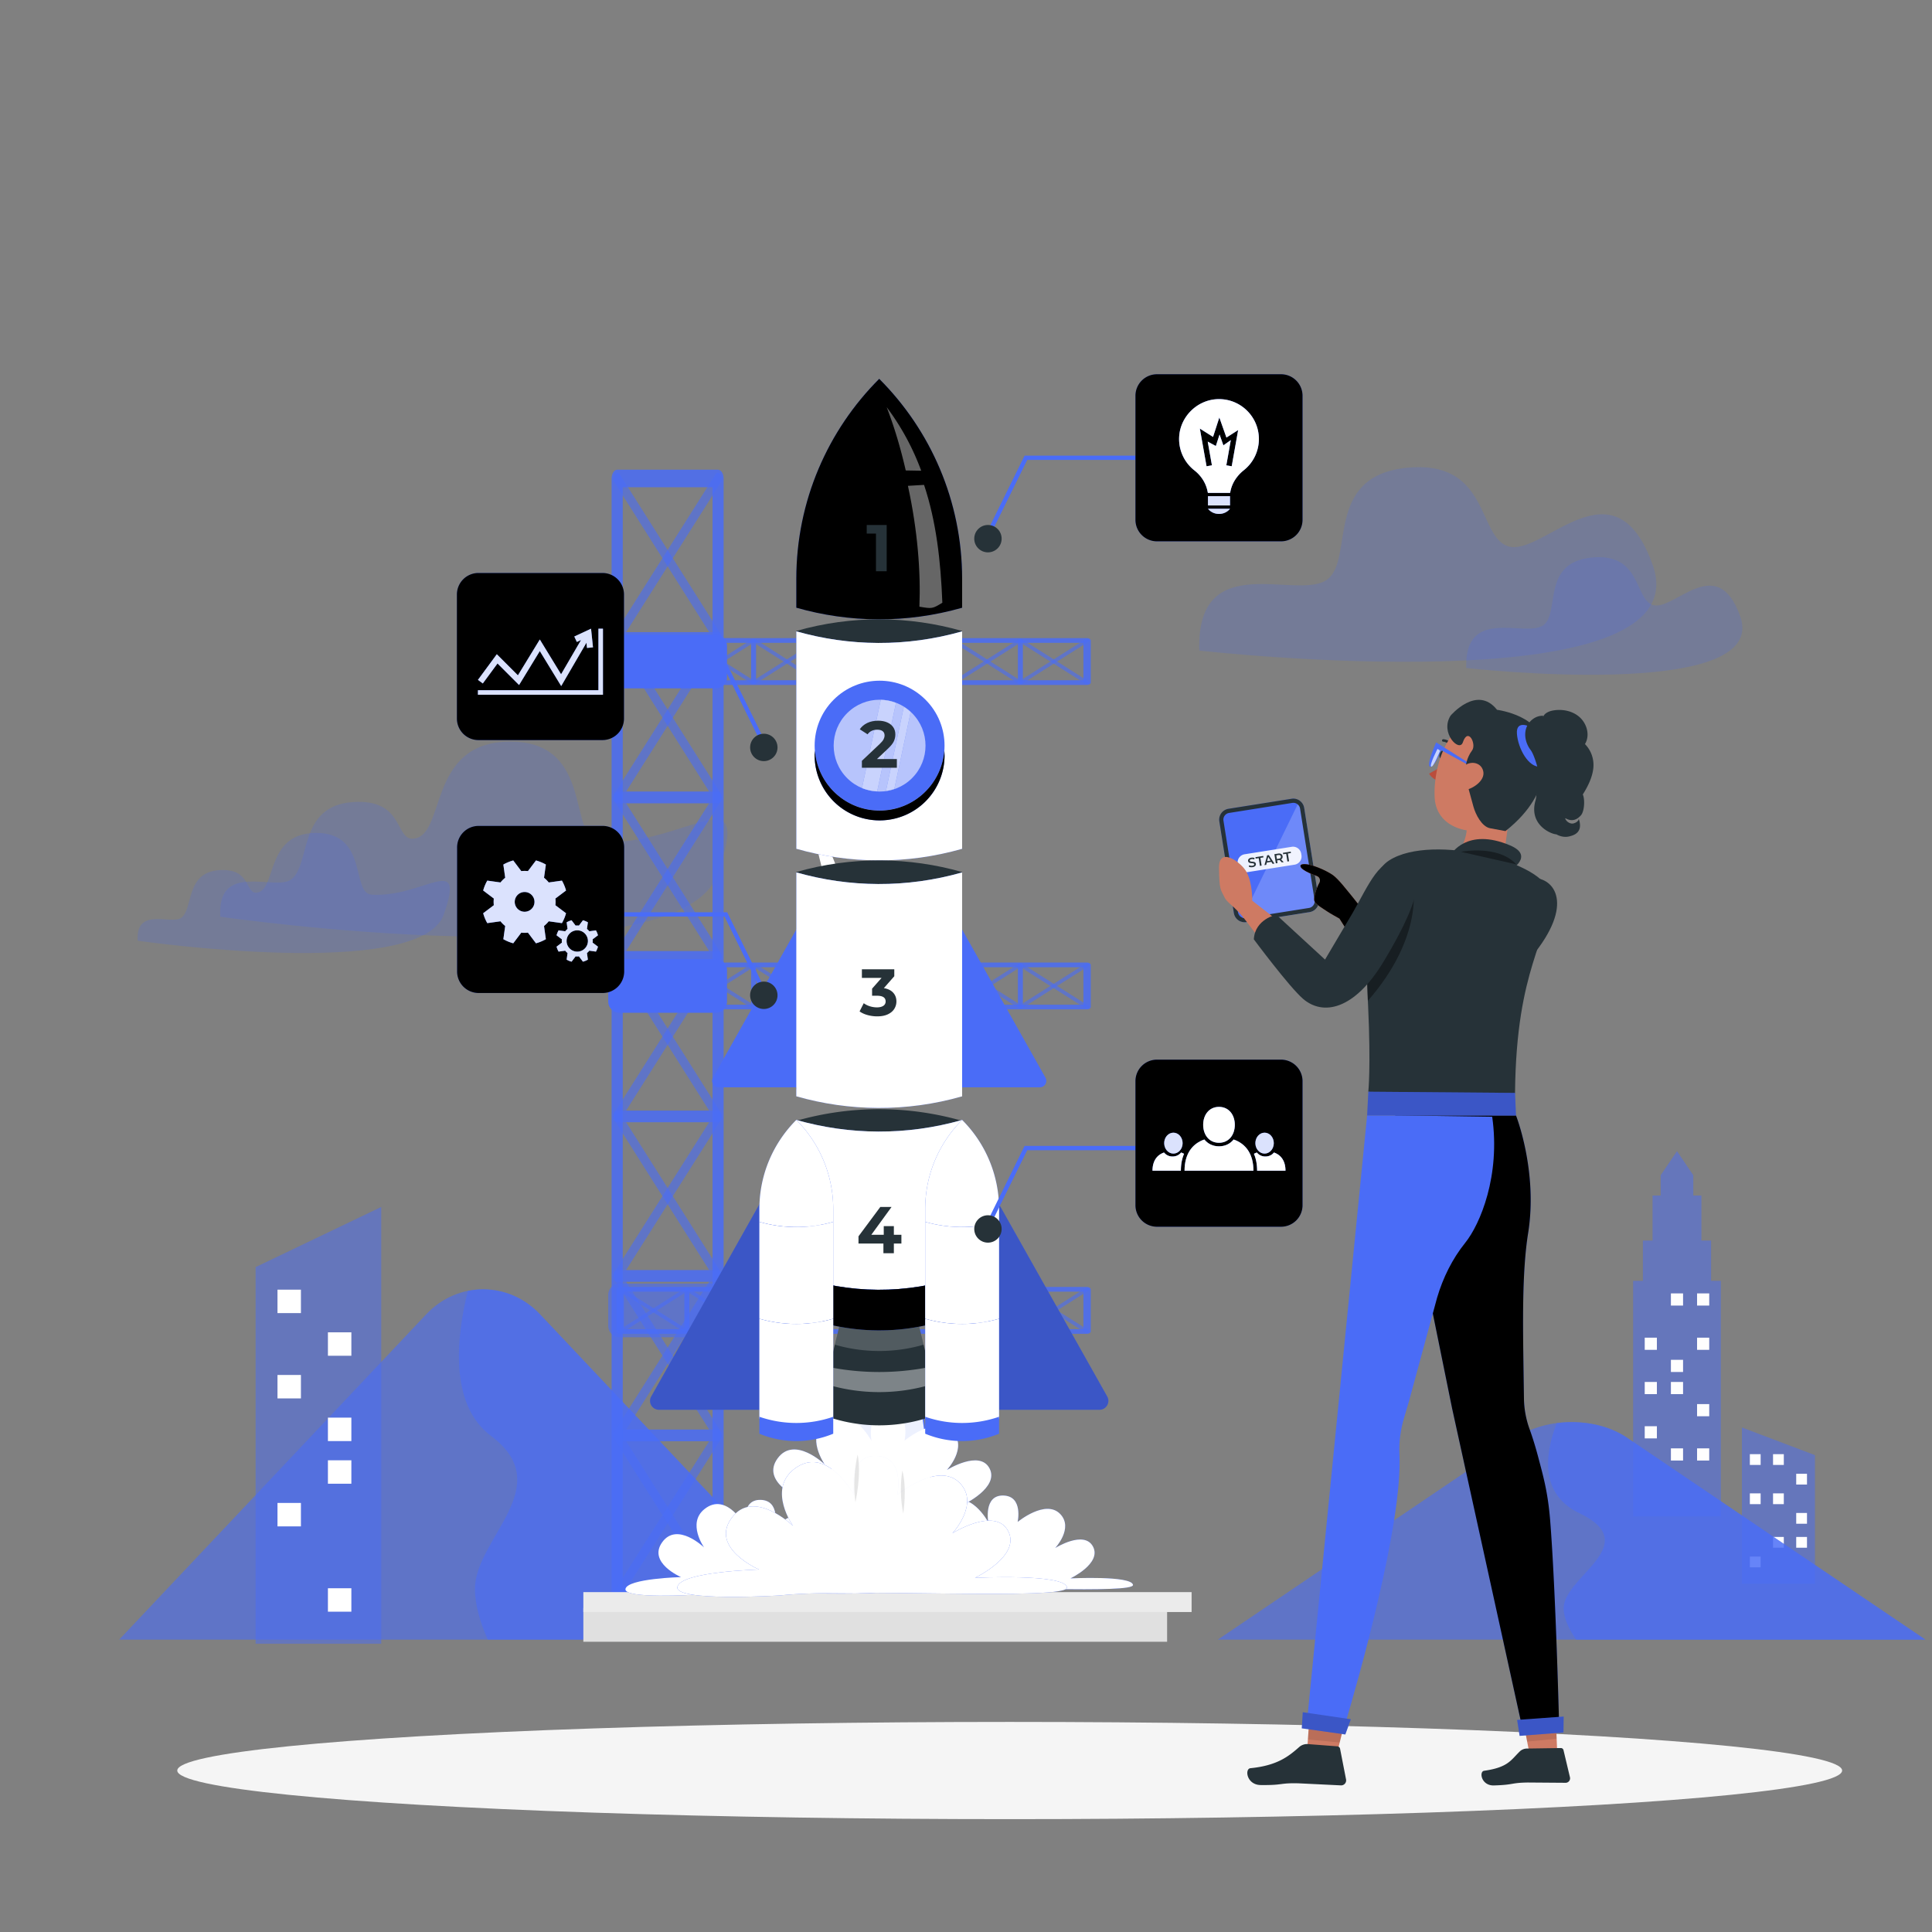 <svg xmlns="http://www.w3.org/2000/svg" xmlns:xlink="http://www.w3.org/1999/xlink" viewBox="10 0 450 450"><rect x="10" y="0" width="450" height="450" fill="#808080" stroke="none"/><style>.B{fill:#4A6CF7}.C{fill:#fff}.D{opacity:.6}.E{fill:#263238}.F{opacity:.4}.G{opacity:.2}.H{opacity:.8}.I{fill:#ce7a63}.J{opacity:.1}.K{fill:#4a6cf7}.L{opacity:.7}.M{stroke:#4A6CF7}.N{stroke-miterlimit:10}</style><g class="K"><path d="m37.756 381.906 71.521-75.785c7.317-7.753 19.18-7.753 26.496 0l71.521 75.785H37.756z" class="D"/><path d="M135.773 306.121c-4.568-4.84-10.907-6.656-16.806-5.453-2.67 10.759-4.386 26.455 5.396 33.786 15.668 11.743-3.737 23.814-3.737 35.633 0 3.822 1.276 7.961 2.994 11.819h83.674l-71.521-75.785z" class="D"/><path d="M98.801 382.85H69.535v-87.717l29.266-14.009z" opacity=".5"/></g><path d="M74.632 300.388h5.46v5.459h-5.46zm11.748 9.935h5.46v5.459h-5.46zm-11.748 9.935h5.46v5.459h-5.46zm11.748 9.936h5.46v5.46h-5.46zm0 9.935h5.46v5.459h-5.46zm-11.748 9.935h5.46v5.46h-5.46zm11.748 19.87h5.46v5.46h-5.46z" class="C"/><g class="K"><path d="M61.316 213.524s106.906 15.424 115.802-9.913c8.458-24.088-7.595-6.314-27.297-7.515-7.854-.479-1.081-23.453-21.096-23.358-19.574.093-14.633 22.306-22.624 22.61-4.082.155-2.001-9.359-13.938-8.528-12.948.901-9.697 14.699-14.393 18.056-3.779 2.704-17.258-4.319-16.454 8.648z" class="G"/><path d="M42.07 219.113s65.817 9.496 71.294-6.103c5.207-14.83-4.676-3.887-16.806-4.627-4.835-.295-.666-14.439-12.988-14.381-12.051.057-9.009 13.733-13.929 13.92-2.513.096-1.232-5.762-8.581-5.25-7.972.555-5.97 9.049-8.861 11.116-2.326 1.666-10.624-2.658-10.129 5.325z" class="G"/><path d="M415.723 368.887h17.012v-29.962l-17.012-6.437z" opacity=".5"/></g><path d="M425.484 341.212h-2.509v-2.509h2.509zm-5.399 0h-2.509v-2.509h2.509zm10.797 4.566h-2.509v-2.509h2.509zm-5.398 4.565h-2.509v-2.509h2.509zm-5.399 0h-2.509v-2.509h2.509zm10.797 4.565h-2.509v-2.509h2.509zm-7.908 3.078h2.509v2.509h-2.509zm5.399 0h2.509v2.509h-2.509zm-10.797 4.566h2.509v2.509h-2.509z" class="C"/><path d="M408.541 298.332v-9.386h-2.248v-10.48h-1.892v-4.733l-3.8-5.608-3.799 5.608v4.733h-1.892v10.48h-2.248v9.386h-2.276v54.874h20.431v-54.874z" opacity=".5" class="K"/><g fill="#fefefe"><use xlink:href="#B"/><use xlink:href="#B" x="6.096"/><use xlink:href="#B" x="-6.097" y="10.312"/><use xlink:href="#B" x="6.096" y="10.312"/><use xlink:href="#B" y="15.469"/><use xlink:href="#B" x="-6.097" y="20.625"/><use xlink:href="#B" y="20.625"/><use xlink:href="#B" x="6.096" y="25.781"/><use xlink:href="#B" x="-6.097" y="30.937"/><use xlink:href="#B" y="36.093"/><use xlink:href="#B" x="6.096" y="36.093"/></g><g class="K"><path d="m293.651 381.906 69.53-47.058c7.113-4.814 18.646-4.814 25.759 0l69.53 47.058H293.651z" class="D"/><path d="M388.939 334.849c-4.441-3.005-10.603-4.133-16.338-3.386-2.595 6.681-4.264 16.427 5.246 20.979 15.232 7.291-3.633 14.787-3.633 22.126 0 2.373 1.241 4.943 2.911 7.339h81.344l-69.53-47.058zm-234.576 37.59 23.489-37.149c.524-.828.137-2.309-.605-2.309h-21.424l22.029-34.84c.524-.828.137-2.309-.605-2.309h-21.424l22.029-34.84c.524-.828.137-2.309-.605-2.309h-21.424l22.029-34.84c.524-.828.137-2.309-.605-2.309h-21.424l22.029-34.84c.524-.828.137-2.309-.605-2.309h-21.424l22.029-34.84c.524-.828.137-2.309-.605-2.309h-21.424l22.029-34.84c.779-1.232-.43-3.145-1.209-1.913l-23.489 37.149-.011.021a1.81 1.81 0 0 0-.152 1.459c.103.446.346.798.727.822l.027.004 21.437.002-22.029 34.841-.011.021a1.81 1.81 0 0 0-.152 1.459c.103.446.346.798.727.822l.027.004 21.437.002-22.029 34.841-.011.021a1.81 1.81 0 0 0-.152 1.459c.103.446.346.798.727.822l.027.004 21.437.002-22.029 34.841-.011.021a1.81 1.81 0 0 0-.152 1.459c.103.446.346.798.727.823l.027.004 21.437.002-22.029 34.841-.011.021a1.81 1.81 0 0 0-.152 1.459c.103.446.346.799.728.823l.026.004 21.437.002-22.029 34.841-.011.02-.009.018c-.272.458-.281 1.001-.142 1.442.103.446.346.798.727.822l.027.004 21.437.002-22.029 34.84c-.775 1.232.434 3.145 1.214 1.912z" class="D"/><path d="M177.247 373.511c.693 0 1.283-.93 1.283-2.029V111.439c0-1.097-.588-2.029-1.283-2.029h-23.489c-.693 0-1.283.93-1.283 2.029v260.043c0 .595.137 1.048.343 1.372l.041.068.025.038c.205.33.493.55.873.55l23.49.001zm-22.206-89.946V113.469h20.923v255.986h-20.923v-85.89z" class="D"/><path d="m176.642 372.439-23.489-37.149c-.524-.828-.136-2.309.605-2.309h21.424l-22.029-34.84c-.524-.828-.136-2.309.605-2.309h21.424l-22.029-34.84c-.524-.828-.136-2.309.605-2.309h21.424l-22.029-34.84c-.524-.828-.136-2.309.605-2.309h21.424l-22.029-34.84c-.524-.828-.136-2.309.605-2.309h21.424l-22.029-34.84c-.524-.828-.136-2.309.605-2.309h21.424l-22.029-34.84c-.779-1.232.43-3.145 1.209-1.913l23.489 37.149.011.021a1.81 1.81 0 0 1 .152 1.459c-.103.446-.346.798-.727.822l-.027.004-21.436.002 22.029 34.841.011.021a1.81 1.81 0 0 1 .152 1.459c-.103.446-.346.798-.727.822l-.027.004-21.436.002 22.029 34.841.011.021a1.81 1.81 0 0 1 .152 1.459c-.103.446-.346.798-.727.822l-.027.004-21.436.002 22.029 34.841.011.021a1.81 1.81 0 0 1 .152 1.459c-.103.446-.346.798-.727.823l-.027.004-21.436.002 22.029 34.841.011.021a1.81 1.81 0 0 1 .152 1.459c-.103.446-.346.799-.728.823l-.026.004-21.437.002 22.029 34.841.011.02.009.018c.272.458.281 1.001.142 1.442-.103.446-.346.798-.727.822l-.027.004-21.436.002 22.029 34.84c.769 1.232-.44 3.145-1.219 1.912z" class="D"/><path d="M177.247 373.511c.38 0 .668-.22.873-.55l.025-.038.041-.068c.206-.324.343-.777.343-1.372V111.44c0-1.099-.589-2.029-1.283-2.029h-23.489c-.695 0-1.283.932-1.283 2.029v260.043c0 1.099.589 2.029 1.283 2.029l23.49-.001zm-1.283-4.057h-20.923V113.468h20.923v255.986z" class="D"/></g><path d="M281.842 382.399H145.873v-7.849h135.969z" fill="#e0e0e0"/><path d="M287.547 375.47H145.873v-4.634h141.674z" fill="#ebebeb"/><g class="K"><path d="m154.053 149.426 15.535 9.823c.346.219.965.057.965-.253v-8.959l14.57 9.212c.346.219.965.057.965-.253v-8.959l14.57 9.212c.346.219.965.057.965-.253v-8.959l14.57 9.212c.346.219.965.057.965-.253v-8.959l14.57 9.212c.346.219.965.057.965-.253v-8.959l14.57 9.212c.346.219.965.057.965-.253v-8.959l14.57 9.212c.515.326 1.315-.18.8-.506l-15.535-9.822a.76.76 0 0 0-.619-.069c-.187.043-.334.145-.344.304l-.003 8.975-14.57-9.212a.76.76 0 0 0-.619-.069c-.187.043-.334.145-.344.304l-.003 8.975-14.57-9.212a.76.76 0 0 0-.619-.069c-.187.043-.334.145-.344.304l-.003 8.975-14.57-9.212a.76.76 0 0 0-.619-.069c-.187.043-.334.145-.344.304l-.003 8.975-14.57-9.212a.76.76 0 0 0-.619-.069c-.187.043-.334.145-.344.304l-.003 8.975-14.57-9.212a.76.76 0 0 0-.618-.068c-.187.043-.334.145-.344.304l-.003 8.975-14.57-9.212c-.511-.316-1.311.19-.795.516z" class="D"/><path d="M153.604 158.996c0 .29.389.536.848.536h108.746c.459 0 .848-.246.848-.536v-9.822c0-.29-.389-.536-.848-.536H154.452c-.249 0-.438.057-.574.144l-.029.017c-.154.097-.246.217-.246.376l.001 9.821zm37.615-9.286h71.132v8.75h-107.05v-8.75h35.918z" class="D"/><path d="m154.053 158.743 15.535-9.822c.346-.219.965-.057.965.253v8.959l14.57-9.212c.346-.219.965-.057.965.253v8.959l14.57-9.212c.346-.219.965-.057.965.253v8.959l14.57-9.212c.346-.219.965-.057.965.253v8.959l14.57-9.212c.346-.219.965-.057.965.253v8.959l14.57-9.212c.346-.219.965-.057.965.253v8.959l14.57-9.212c.515-.326 1.315.18.8.506l-15.535 9.823a.76.76 0 0 1-.619.069c-.187-.043-.334-.145-.344-.304l-.003-8.975-14.57 9.212a.76.76 0 0 1-.619.069c-.187-.043-.334-.145-.344-.304l-.003-8.975-14.57 9.212a.76.76 0 0 1-.619.069c-.187-.043-.334-.145-.344-.304l-.003-8.975-14.57 9.212a.76.76 0 0 1-.619.069c-.187-.043-.334-.145-.344-.304l-.003-8.975-14.57 9.212a.76.76 0 0 1-.619.069c-.187-.043-.334-.145-.344-.304l-.003-8.975-14.57 9.212a.76.76 0 0 1-.618.067c-.187-.043-.334-.145-.344-.304l-.003-8.975-14.57 9.212c-.511.314-1.311-.191-.795-.517z" class="D"/><path d="M153.604 158.996c0 .159.092.279.23.365l.045.028c.135.086.325.143.574.143H263.199c.46 0 .848-.246.848-.536v-9.822c0-.291-.39-.536-.848-.536H154.453c-.46 0-.848.246-.848.536l-.001 9.822zm1.697-.537v-8.75H262.351v8.75H155.301z" class="D"/><use xlink:href="#C" class="D"/><path d="m154.053 224.993 15.535 9.823c.346.219.965.057.965-.253v-8.959l14.57 9.212c.346.219.965.057.965-.253v-8.959l14.57 9.212c.346.219.965.057.965-.253v-8.959l14.57 9.212c.346.219.965.057.965-.253v-8.959l14.57 9.212c.346.219.965.057.965-.253v-8.959l14.57 9.212c.346.219.965.057.965-.253v-8.959l14.57 9.212c.515.326 1.315-.18.8-.506l-15.535-9.822a.76.76 0 0 0-.619-.069c-.187.043-.334.145-.344.304l-.003 8.975-14.57-9.212a.76.76 0 0 0-.619-.069c-.187.043-.334.145-.344.304l-.003 8.975-14.57-9.212a.76.76 0 0 0-.619-.069c-.187.043-.334.145-.344.304l-.003 8.975-14.57-9.212a.76.76 0 0 0-.619-.069c-.187.043-.334.145-.344.304l-.003 8.975-14.57-9.212a.76.76 0 0 0-.619-.069c-.187.043-.334.145-.344.304l-.003 8.975-14.57-9.212a.76.76 0 0 0-.618-.069c-.187.043-.334.145-.344.304l-.003 8.975-14.57-9.212c-.511-.315-1.311.191-.795.517z" class="D"/><path d="M153.604 234.562c0 .29.389.536.848.536h108.746c.459 0 .848-.246.848-.536v-9.822c0-.29-.389-.536-.848-.536H154.452c-.249 0-.438.057-.574.143l-.029.017c-.154.097-.246.217-.246.376l.001 9.822zm37.615-9.286h71.132v8.75h-107.05v-8.75h35.918z" class="D"/><path d="m154.053 234.309 15.535-9.822c.346-.219.965-.057.965.253v8.959l14.57-9.212c.346-.219.965-.057.965.253v8.959l14.57-9.212c.346-.219.965-.057.965.253v8.959l14.57-9.212c.346-.219.965-.057.965.253v8.959l14.57-9.212c.346-.219.965-.057.965.253v8.959l14.57-9.212c.346-.219.965-.057.965.253v8.959l14.57-9.212c.515-.326 1.315.18.8.506l-15.535 9.823a.76.76 0 0 1-.619.069c-.187-.043-.334-.145-.344-.304l-.003-8.975-14.57 9.212a.76.76 0 0 1-.619.069c-.187-.043-.334-.145-.344-.304l-.003-8.975-14.57 9.212a.76.76 0 0 1-.619.069c-.187-.043-.334-.145-.344-.304l-.003-8.975-14.57 9.212a.76.76 0 0 1-.619.069c-.187-.043-.334-.145-.344-.304l-.003-8.975-14.57 9.212a.76.76 0 0 1-.619.069c-.187-.043-.334-.145-.344-.304l-.003-8.975-14.57 9.212a.76.76 0 0 1-.618.068c-.187-.043-.334-.145-.344-.304l-.003-8.975-14.57 9.212c-.511.314-1.311-.192-.795-.518z" class="D"/><path d="M153.604 234.562c0 .159.092.279.23.365l.045.028c.135.086.325.143.574.143H263.199c.46 0 .848-.246.848-.536v-9.822c0-.291-.39-.536-.848-.536H154.453c-.46 0-.848.247-.848.536l-.001 9.822zm1.697-.536v-8.75H262.351v8.75H155.301z" class="D"/><use xlink:href="#C" y="75.567" class="D"/><path d="m154.053 300.559 15.535 9.823c.346.219.965.057.965-.253v-8.959l14.57 9.212c.346.219.965.057.965-.253v-8.959l14.57 9.212c.346.219.965.057.965-.253v-8.959l14.57 9.212c.346.219.965.057.965-.253v-8.959l14.57 9.212c.346.219.965.057.965-.253v-8.959l14.57 9.212c.346.219.965.057.965-.253v-8.959l14.57 9.212c.515.326 1.315-.18.8-.506l-15.535-9.823a.764.764 0 0 0-.619-.068c-.187.043-.334.145-.344.304l-.003 8.975-14.57-9.212a.764.764 0 0 0-.619-.068c-.187.043-.334.145-.344.304l-.003 8.975-14.57-9.212a.764.764 0 0 0-.619-.068c-.187.043-.334.145-.344.304l-.003 8.975-14.57-9.212a.764.764 0 0 0-.619-.068c-.187.043-.334.145-.344.304l-.003 8.975-14.57-9.212a.764.764 0 0 0-.619-.068c-.187.043-.334.145-.344.304l-.003 8.975-14.57-9.212a.76.76 0 0 0-.618-.067c-.187.043-.334.145-.344.304l-.003 8.975-14.57-9.212c-.511-.32-1.311.185-.795.511z" class="D"/><path d="M153.604 310.129c0 .29.389.536.848.536h108.746c.459 0 .848-.246.848-.536v-9.823c0-.29-.389-.536-.848-.536H154.452c-.249 0-.438.057-.574.143l-.029.017c-.154.097-.246.217-.246.376l.001 9.823zm37.615-9.286h71.132v8.75h-107.05v-8.75h35.918z" class="D"/><path d="m154.053 309.876 15.535-9.823c.346-.219.965-.057.965.253v8.959l14.57-9.212c.346-.219.965-.057.965.253v8.959l14.57-9.212c.346-.219.965-.057.965.253v8.959l14.57-9.212c.346-.219.965-.057.965.253v8.959l14.57-9.212c.346-.219.965-.057.965.253v8.959l14.57-9.212c.346-.219.965-.057.965.253v8.959l14.57-9.212c.515-.326 1.315.18.8.506l-15.535 9.823a.764.764 0 0 1-.619.068c-.187-.043-.334-.145-.344-.304l-.003-8.975-14.57 9.212a.764.764 0 0 1-.619.068c-.187-.043-.334-.145-.344-.304l-.003-8.975-14.57 9.212a.764.764 0 0 1-.619.068c-.187-.043-.334-.145-.344-.304l-.003-8.975-14.57 9.212a.764.764 0 0 1-.619.068c-.187-.043-.334-.145-.344-.304l-.003-8.975-14.57 9.212a.764.764 0 0 1-.619.068c-.187-.043-.334-.145-.344-.304l-.003-8.975-14.57 9.212a.76.76 0 0 1-.618.067c-.187-.043-.334-.145-.344-.304l-.003-8.975-14.57 9.212c-.511.321-1.311-.185-.795-.511z" class="D"/><path d="M153.604 310.129c0 .159.092.279.23.365l.045.028c.135.086.325.143.574.143H263.199c.46 0 .848-.246.848-.536v-9.823c0-.291-.39-.536-.848-.536H154.453c-.46 0-.848.246-.848.536l-.001 9.823zm1.697-.536v-8.75H262.351v8.75H155.301z" class="D"/><path d="M154.301 311.468h22.402a2.63 2.63 0 0 0 2.632-2.632V301.6a2.63 2.63 0 0 0-2.632-2.632h-22.402a2.63 2.63 0 0 0-2.632 2.632v7.236a2.632 2.632 0 0 0 2.632 2.632z" class="D"/><path d="M289.335 151.531s117.334 13.243 105.639-19.857c-8.988-25.439-25.735-1.704-33.8-4.463-7.053-2.412-4.314-20.257-23.576-18.251s-12.162 20.904-18.316 25.909c-6.647 5.406-30.664-7.657-29.947 16.662z" class="G"/><path d="M351.513 155.59s70.899 8.002 63.832-11.998c-5.431-15.371-15.551-1.03-20.424-2.696-4.262-1.458-2.607-12.241-14.246-11.029s-7.349 12.631-11.068 15.655c-4.015 3.267-18.527-4.626-18.094 10.068z" class="G"/></g><ellipse cx="245.178" cy="412.391" rx="193.889" ry="11.323" fill="#f5f5f5"/><path d="m314.975 212.454-14.592 2.317a2.62 2.62 0 0 1-2.998-2.177l-3.369-21.221a2.62 2.62 0 0 1 2.177-2.998l14.592-2.317a2.62 2.62 0 0 1 2.998 2.177l3.369 21.221a2.62 2.62 0 0 1-2.177 2.998z" class="B"/><path d="M313.773 188.174a2.543 2.543 0 0 0-1.087-1.706l-13.716 28.151c.415.168.877.237 1.352.162l14.715-2.336a2.56 2.56 0 0 0 2.125-2.927l-3.389-21.344z" class="C G"/><path d="M315.036 212.445a2.56 2.56 0 0 0 2.125-2.927l-3.388-21.343a2.56 2.56 0 0 0-2.927-2.125l-14.715 2.336a2.56 2.56 0 0 0-2.125 2.927l3.388 21.344a2.56 2.56 0 0 0 2.927 2.125l14.715-2.337zm-16.678.057-3.388-21.343a1.57 1.57 0 0 1 1.314-1.809L311 187.013a1.583 1.583 0 0 1 1.809 1.315l3.388 21.344c.066.417-.034.835-.282 1.177s-.615.566-1.032.633l-14.716 2.336a1.586 1.586 0 0 1-1.809-1.316z" class="E"/><path d="m311.529 201.4-10.978 1.739a1.93 1.93 0 0 1-2.209-1.605l-.055-.348a1.932 1.932 0 0 1 1.605-2.21l10.978-1.739a1.93 1.93 0 0 1 2.209 1.605l.055.348a1.93 1.93 0 0 1-1.605 2.21z" opacity=".9" class="C"/><g class="E"><path d="M301.26 201.984a1.004 1.004 0 0 1-.394-.128l.089-.33c.098.055.215.095.349.118a1.18 1.18 0 0 0 .393.005c.158-.025.273-.069.343-.133s.099-.136.086-.22c-.01-.061-.04-.108-.089-.14s-.11-.055-.181-.067-.166-.023-.287-.033c-.169-.013-.307-.031-.413-.054s-.203-.069-.288-.14-.139-.177-.161-.317a.58.58 0 0 1 .045-.337c.049-.107.133-.199.253-.276s.274-.131.461-.16a1.56 1.56 0 0 1 .392-.012c.131.012.247.042.349.088l-.076.328a1.284 1.284 0 0 0-.313-.079 1.09 1.09 0 0 0-.303.005c-.156.025-.269.069-.336.135s-.095.141-.081.228c.01.061.039.107.089.139s.11.053.181.066l.287.033a2.82 2.82 0 0 1 .409.053c.108.023.204.07.289.14s.139.174.161.312a.576.576 0 0 1-.045.336.67.67 0 0 1-.255.275 1.213 1.213 0 0 1-.462.161 1.765 1.765 0 0 1-.492.004zm1.919-2.108-.708.112-.053-.335 1.812-.287.053.335-.708.112.285 1.8-.397.063-.284-1.8zm2.949.871-1.068.169-.132.527-.409.065.622-2.287.391-.062 1.302 1.982-.415.066-.291-.46zm-.181-.291-.55-.869-.252.996.802-.127zm2.616.412-.535-.556a.79.79 0 0 1-.082.017l-.482.076.099.622-.396.063-.338-2.135.878-.139c.185-.029.351-.024.498.015a.71.71 0 0 1 .357.212.747.747 0 0 1 .174.388.74.74 0 0 1-.052.433.71.71 0 0 1-.296.313l.602.624-.427.067zm-.411-1.667c-.101-.059-.238-.075-.411-.048l-.464.073.135.851.464-.073c.173-.027.298-.086.376-.174a.39.39 0 0 0 .084-.337.385.385 0 0 0-.184-.292zM309.574 198.863l-.708.112-.053-.335 1.812-.287.053.335-.708.112.285 1.8-.396.063-.285-1.8zm35.755-23.286c-.159.529-.009 1.039.345 1.14s.802-.261.942-.779.009-1.039-.348-1.135-.774.248-.939.774z"/></g><path d="m347.348 177.683-4.487 2.508s.793 1.584 2.93 1.88l1.557-4.388z" fill="#ba4d3c"/><path d="M348.126 174.038a.298.298 0 0 1-.239-.139 2.254 2.254 0 0 0-1.736-1.144.285.285 0 0 1-.278-.296.307.307 0 0 1 .311-.281 2.8 2.8 0 0 1 2.214 1.418.29.29 0 0 1-.106.399l-.001.001a.322.322 0 0 1-.165.042z" class="E"/><path d="M366.611 179.161c-1.804 7.117-2.411 10.172-6.827 13.215-6.394 2.768-15.212.902-15.619-6.594-.37-6.744 2.635-17.224 10.403-18.868 5.537-1.17 10.977 2.257 12.151 7.653a9.764 9.764 0 0 1-.108 4.594z" class="I"/><path d="m352.58 178.009-8.072-5.089s-2.397 5.333-1.409 5.664 2.547-3.875 2.547-3.875l5.773 3.158 1.161.142z" class="B"/><path d="m345.43 174.841-.611-.41s-1.934 3.757-1.48 4.122 2.091-3.712 2.091-3.712z" class="C L"/><path d="M351.519 192.281c.685 2.168-2.091 7.374-2.091 7.374l10.168 5.015 1.898-14.325c-.001-.001-10.784-.623-9.975 1.936z" class="I"/><path d="M351.661 182.296s-1.311-4.1 1.217-7.508c1.071-1.444-.924-5.551-2.161-1.867-.8 2.381-5.378-2.239-2.852-6.233 0 0 6.14-7.281 10.82-1.363 0 0 11.148 1.437 10.458 9.108 0 0 3.681 9.521-8.496 19.147l-3.646-.681c-1.865-.404-3.311-3.186-3.814-5.027l-1.526-5.576z" class="E"/><path d="M351.438 178.113a5.67 5.67 0 0 0-2.628 3.484c-.473 1.932 1.319 2.832 3.146 2.24 1.656-.535 3.877-2.187 3.535-4.105s-2.435-2.55-4.053-1.619z" class="I"/><path d="M366.537 169.345s-3.448-1.839-3.218 1.532 2.681 8.042 5.593 7.699-2.375-9.231-2.375-9.231z" class="B"/><path d="M369.458 166.723c-1.775-.107-3.454 1.238-3.988 2.933s-.038 3.611 1.04 5.025 2.607 7.086 2.003 7.873c-.835 1.089-.484 2.573-.863 3.892-1.654 5.76 3.807 7.9 4.847 7.881.966.551 2.129.76 3.194.441.653-.195 3.19-.736 2.02-4.071.04.613-1.018 1.195-1.629 1.125-.646-.074-1.238-.514-1.495-1.112s1.584 1.526 3.637-.802c.827-.937.965-3.726.439-4.86 1.223-1.935 2.336-4.184 2.481-6.468a6.961 6.961 0 0 0-1.976-5.271c1.185-1.94.526-4.575-1.117-6.147s-4.118-2.077-6.355-1.669c-1.026.187-2.178.726-2.343 1.756" class="E"/><use xlink:href="#D" class="I"/><use xlink:href="#D" class="J"/><path d="M325.841 220.577s6.635 14.335 14.032 17.551 8.326 3.157 22.336-10.423 11.522-21.51 6.517-22.985-8.819 4.036-13.28 10.299-11.036 12.342-11.036 12.342l-13.937-11.941s-3.879.462-4.632 5.157z" class="E"/><path d="m315.298 395.401-.957 14.143 6.544.98 3.404-13.742z" class="I"/><path d="m314.638 406.231 6.82.523a.7.7 0 0 1 .671.566l1.39 7.131a1.166 1.166 0 0 1-.912 1.375 1.2 1.2 0 0 1-.246.023l-9.841-.478c-4.616-.119-3.459.464-8.888.399-3.271-.042-3.772-3.775-2.381-3.921 6.366-.633 8.971-2.827 11.478-5.034a2.805 2.805 0 0 1 1.909-.584z" class="E"/><path d="m322.04 405.86-7.402-.7.66-9.759 8.991 1.381z" class="J"/><path d="m363.005 391.812 3.451 17.695 6.282-.531-.708-17.164z" class="I"/><path d="m365.753 407.269 7.795-.115a.626.626 0 0 1 .62.481l1.503 6.32a1.043 1.043 0 0 1-.764 1.262 1.09 1.09 0 0 1-.219.03l-8.81-.067c-4.129.063-3.074.541-7.926.682-2.924.082-3.509-3.234-2.271-3.416 5.665-.799 6.229-2.521 8.388-4.585a2.504 2.504 0 0 1 1.684-.592z" class="E"/><path d="m372.573 404.988-6.869.665-2.543-13.042 8.884-.413.528 12.79z" class="J"/><use xlink:href="#E" class="B"/><use xlink:href="#E" class="J"/><path d="M354.815 282.904s-7.869 12.497-9.939 28.665l-4.452-21.987.107-.576 7.567-5.702 2.499-1.064 4.218.664z" class="J"/><g class="B"><path d="M328.427 259.813 314.39 401.349l8.601 1.272s11.075-36.186 12.79-57.203c.205-2.51.276-4.776.179-6.703-.144-2.857.262-5.716 1.073-8.459l1.163-3.936 6.53-24.056c1.371-4.64 3.53-9.035 6.562-12.806 3.473-4.319 8.229-15.628 6.274-29.349l-21.358-.296h-7.777z"/><path d="m324.637 400.446-1.286 3.547-10.142-1.432.233-3.755z"/></g><path d="m324.637 400.446-1.286 3.547-10.142-1.432.233-3.755z" class="G"/><path d="m374.207 399.818-.046 3.709-10.212.792-.584-3.716z" class="B"/><path d="m374.207 399.818-.046 3.709-10.212.792-.584-3.716z" class="G"/><path d="M370.807 208.234c.108 11.296-7.635 16.549-7.928 46.327 0 0-1.133 5.165-34.172-.283 0 0 .615-5.682-.049-19.995l-.059-1.172c-.303-6.854-.469-13.229-.303-17.154.02-.605.059-1.152.098-1.63.049-.527.098-.967.166-1.328 1.406-7.684 2.216-10.788 4.989-12.585 10.146-6.522 37.18.644 37.258 7.82z" class="E"/><path d="M328.601 233.111c-.303-6.854-.469-13.229-.303-17.154.02-.605.059-1.152.098-1.63l7.537-9.851 3.134 1.367c0-.001 2.851 12.018-10.466 27.268z" class="F"/><path d="m308.649 215.211-6.973-5.42s.098-4.018-1.332-6.686c-1.175-2.193-6.501-6.147-6.416-.91s.372 4.896 1.257 6.754c.569 1.194 1.539 1.584 3.368 3.551 1.885 2.027 5.251 6.86 5.251 6.86l4.845-4.149z" class="I"/><path d="M302.038 218.785s8.177 11.003 11.436 13.835c4.642 4.034 11.944 2.693 18.783-8.626 10.091-16.7 9.356-22.537 4.231-23.513s-7.599 5.467-11.425 12.138l-6.438 10.887-11.352-10.446c0-.001-4.946.979-5.235 5.725zm45.931-19.769s3.629-6.382 13.741-2.115c5.858 2.472 0 5.858 0 5.858l-13.741-3.743z" class="E"/><path d="M350.291 198.406s8.611-1.73 12.883 2.919l-12.883-2.919z" class="F"/><path d="m328.71 254.276 34.171.283.223 5.255-34.677-.001z" class="B"/><path d="m328.71 254.276 34.171.283.223 5.255-34.677-.001z" class="G"/><path d="M209.934 232.459c-1.671.143-3.674-.179-5.345-.036.506-12.494-2.036-30.638-7.623-45.072 9.861 13.167 12.314 28.671 12.968 45.108z" class="C"/><g><path d="m205.408 325.867-3.182 26.667s6.015-3.833 7.683 4.661c0 0 .06-6.029 4.877-6.495 5.167-.5 5.973 5.413 5.973 5.413s.193-7.413 6.736-8.281l-2.921-21.965h-19.166z" class="B"/><use xlink:href="#F" class="B"/><use xlink:href="#F" class="C L"/><use xlink:href="#G" class="B"/><use xlink:href="#G" class="C L"/><use xlink:href="#H" class="B"/><use xlink:href="#H" class="C D"/><use xlink:href="#I" class="B"/><use xlink:href="#I" class="C H"/><path d="m205.408 327.703-3.182 26.611s6.015-3.728 7.683 4.796c0 0 .06-6.028 4.877-6.41 5.167-.41 5.973 5.517 5.973 5.517s.193-7.409 6.736-8.163l-2.921-22.016-19.166-.335z" opacity=".9" class="C"/><path d="M209.765 338.802s-1.352 5.173-.52 11.112c0 0 1.456-6.419.52-11.112zm10.409 3.716s-.895 4.733.214 10.019c0 .001.913-5.858-.214-10.019z" class="J"/><use xlink:href="#J" class="B"/><use xlink:href="#J" opacity=".3"/><path d="M216.527 122.276v10.78h-2.495v-8.778h-2.156v-2.002h4.651z" class="E"/><use xlink:href="#K" class="E"/><use xlink:href="#L" class="B"/><use xlink:href="#L" opacity=".3" class="C"/><path d="M224.22 152.209v45.292s4.614.735 6.235-1.624v-45.141l-.277.126a15.01 15.01 0 0 1-5.958 1.347z" class="C F"/><circle transform="rotate(-45.001 214.876 173.678)" cx="214.877" cy="173.675" r="15.128" class="B"/><use xlink:href="#M" class="B"/><use xlink:href="#M" opacity=".3"/><circle transform="rotate(-45.001 214.876 173.678)" cx="214.877" cy="173.675" r="10.697" class="C D"/><use xlink:href="#N" class="B"/><use xlink:href="#O" class="B"/><g class="L C"><use xlink:href="#N"/><use xlink:href="#O"/></g><path d="M218.898 176.794v2.033h-8.147v-1.617l4.158-3.927c.441-.421.739-.783.893-1.085s.231-.603.231-.901c0-.431-.147-.762-.439-.993s-.722-.346-1.286-.346c-.472 0-.898.09-1.278.27s-.698.449-.955.808l-1.817-1.17c.421-.626 1.001-1.117 1.74-1.471s1.586-.531 2.54-.531c.801 0 1.502.131 2.102.393s1.068.631 1.401 1.109.501 1.039.501 1.687c0 .585-.123 1.134-.37 1.648s-.724 1.098-1.432 1.755l-2.48 2.341h4.638z" class="E"/><use xlink:href="#K" y="56.15" class="E"/><path d="M230.229 209.63h-30.885l-23.285 41.381a1.51 1.51 0 0 0 1.315 2.248h74.825a1.51 1.51 0 0 0 1.315-2.248l-23.285-41.381z" class="B"/><use xlink:href="#P" class="B"/><use xlink:href="#P" opacity=".5" class="C"/><path d="M224.22 209.285v45.292s4.614.735 6.235-1.624v-45.141l-.277.126a15.043 15.043 0 0 1-5.958 1.347z" class="C F"/><path d="M218.036 231.21c.503.549.755 1.229.755 2.04a3.22 3.22 0 0 1-.493 1.733c-.329.529-.829.952-1.501 1.27s-1.497.477-2.472.477c-.76 0-1.507-.1-2.241-.3s-1.358-.485-1.871-.855l.971-1.91c.41.308.885.547 1.424.717a5.5 5.5 0 0 0 1.655.254c.626 0 1.119-.121 1.479-.362a1.16 1.16 0 0 0 .539-1.024c0-.883-.673-1.324-2.017-1.324h-1.14v-1.648l2.218-2.51h-4.589v-2.002h7.546v1.617l-2.433 2.772c.943.154 1.667.506 2.17 1.055z" class="E"/><use xlink:href="#Q" class="B"/><use xlink:href="#R" class="B"/><g class="G"><use xlink:href="#Q"/><use xlink:href="#R"/></g><path d="M234.098 302.913v-41.85c-12.321-3.515-25.658-3.711-38.623-.007v41.85c12.965-3.704 26.302-3.508 38.623.007zm-5.093 26.237-5.075-20.825h-18.288l-5.075 20.825a37.04 37.04 0 0 0 28.438 0z" class="E"/><path d="m205.642 308.325-1.188 4.875a36.97 36.97 0 0 0 20.665.004l-1.189-4.88h-18.288z" class="C G"/><path d="m203.18 318.434-.953 3.912a42.343 42.343 0 0 0 25.12-.004l-.953-3.911a59.887 59.887 0 0 1-23.214.003z" class="C F"/><use xlink:href="#S" class="B"/><use xlink:href="#S" class="C L"/><use xlink:href="#T" class="B"/><use xlink:href="#T" class="G"/><use xlink:href="#U" class="B"/><use xlink:href="#U" class="C G"/><use xlink:href="#V" class="B"/><use xlink:href="#V" class="C F"/><use xlink:href="#W" class="B"/><use xlink:href="#W" class="C D"/><path d="M186.872 329.987v3.95a22.41 22.41 0 0 0 17.205 0v-3.948a26.26 26.26 0 0 1-17.205-.002z" class="B"/><path d="M195.475 263.822s3.08 7.653 3.08 14.307v50.374l2.614-.533v-52.812c-.001 0-.398-6.989-5.694-11.336z" class="C F"/><use xlink:href="#U" x="38.623" class="B"/><use xlink:href="#U" x="38.623" class="C G"/><use xlink:href="#V" x="38.623" class="B"/><use xlink:href="#V" x="38.623" class="C F"/><use xlink:href="#W" x="38.624" class="B"/><use xlink:href="#W" x="38.624" class="C D"/><path d="M225.495 329.987v3.95a22.41 22.41 0 0 0 17.205 0v-3.948a26.26 26.26 0 0 1-17.205-.002z" class="B"/><path d="M234.251 264.422s3.08 7.653 3.08 14.307v50.374l2.614-.533v-52.812s-.397-6.989-5.694-11.336z" class="C F"/><path d="M219.953 289.639h-1.756v2.264h-2.433v-2.264h-5.806v-1.678l5.082-6.837h2.618l-4.713 6.483h2.896v-2.017h2.356v2.017h1.756v2.032z" class="E"/><g><path d="M225.23 112.939c2.848 8.553 3.875 17.668 4.264 27.453-2.35 1.417-2.35 1.417-5.345.92.329-8.12-.43-17.826-2.675-28.15l3.756-.223z" class="C F"/><animateTransform attributeType="xml" attributeName="transform" type="translate" values="0 0; 0 1; 0 0" begin="0.4s" dur=".6s" repeatCount="indefinite"/></g><g><path d="M220.965 109.574c-1.166-5.087-2.645-10.102-4.438-14.734a57.848 57.848 0 0 1 8.037 14.797l-3.599-.063z" class="C F"/><animateTransform attributeType="xml" attributeName="transform" type="translate" values="0 0; 0 1; 0 0" begin="0.4s" dur=".6s" repeatCount="indefinite"/></g><animateTransform attributeType="xml" attributeName="transform" type="translate" values="0 0; 0 4; 0 0" begin="0.4s" dur=".6s" repeatCount="indefinite"/></g><g><path d="m188.64 232.442-9.576-19.458h-26.343" fill="none" class="M N"/><circle cx="187.908" cy="231.822" r="3.19" class="E"/><use xlink:href="#X" class="B"/><use xlink:href="#X" class="F"/><use xlink:href="#Y" class="B"/><use xlink:href="#Z" class="B"/><g class="H C"><use xlink:href="#Y"/><use xlink:href="#Z"/></g><animateTransform attributeType="xml" attributeName="transform" type="translate" values="0 0; 0 1; 0 0" begin="0.4s" dur=".6s" repeatCount="indefinite"/></g><g><path d="m188.64 174.712-9.576-19.457h-26.343" fill="none" class="M N"/><circle cx="187.908" cy="174.092" r="3.19" class="E"/><use xlink:href="#X" x="-.044" y="-58.911" class="B"/><use xlink:href="#X" x="-.044" y="-58.911" class="F"/><use xlink:href="#a" class="B"/><path d="M149.388 146.435v14.332h-28.067v1.053h29.12v-15.385z" class="B"/><g class="H C"><use xlink:href="#a"/><path d="M149.388 146.435v14.332h-28.067v1.053h29.12v-15.385z"/></g><animateTransform attributeType="xml" attributeName="transform" type="translate" values="0 0; 0 1; 0 0" begin="0.4s" dur=".6s" repeatCount="indefinite"/></g><g><path d="m239.378 286.866 9.577-19.458h26.343" fill="none" class="M N"/><circle cx="240.111" cy="286.246" r="3.19" class="E"/><use xlink:href="#b" class="B"/><use xlink:href="#b" class="F"/><use xlink:href="#c" class="B"/><use xlink:href="#d" class="B"/><ellipse cx="283.308" cy="266.259" rx="2.147" ry="2.437" class="B"/><ellipse cx="304.547" cy="266.259" rx="2.147" ry="2.437" class="B"/><use xlink:href="#e" class="B"/><use xlink:href="#f" class="B"/><use xlink:href="#c" class="C H"/><use xlink:href="#d" class="C H"/><ellipse cx="283.308" cy="266.259" rx="2.147" ry="2.437" class="C H"/><ellipse cx="304.547" cy="266.259" rx="2.147" ry="2.437" class="C H"/><use xlink:href="#e" class="C H"/><use xlink:href="#f" class="C H"/><animateTransform attributeType="xml" attributeName="transform" type="translate" values="0 0; 0 1; 0 0" begin="0.4s" dur=".6s" repeatCount="indefinite"/></g><g><path d="m239.378 126.086 9.577-19.457h26.343" fill="none" class="M N"/><circle cx="240.111" cy="125.466" r="3.19" class="E"/><use xlink:href="#g" class="B"/><use xlink:href="#g" class="F"/><use xlink:href="#h" class="B"/><path d="M291.359 115.565h5.137v2.167h-5.137z" class="B"/><use xlink:href="#i" class="B"/><g class="H C"><path d="M291.359 115.565h5.137v2.167h-5.137z"/><use xlink:href="#i"/></g><use xlink:href="#h" opacity=".9" class="C"/><animateTransform attributeType="xml" attributeName="transform" type="translate" values="0 0; 0 1; 0 0" begin="0.4s" dur=".6s" repeatCount="indefinite"/></g><defs><path id="B" d="M399.185 301.259h2.833v2.833h-2.833z"/><path id="C" d="M154.301 160.334h22.402a2.63 2.63 0 0 0 2.632-2.632v-7.236a2.63 2.63 0 0 0-2.632-2.632h-22.402a2.63 2.63 0 0 0-2.632 2.632v7.236a2.63 2.63 0 0 0 2.632 2.632z"/><path id="D" d="m330.96 216.399-6.041-7.628c-1.074-1.27-3.101-3.976-4.454-4.943-1.458-1.04-5.139-2.721-6.92-2.543-.295.03-.648.111-.646.407.005.838 2.307 1.804 3.824 2.351.653.235.919 1.006.567 1.604-.622 1.057-1.38 3.519-1.157 4.162.313.9 2.149 1.893 2.929 2.441.692.486 2.919 1.709 2.919 1.709l5.375 8.482 3.604-6.042z"/><path id="E" d="m373.161 402.357-8.475.605-16.451-74.855-3.359-16.539-4.452-21.987-5.453-29.768h28.133s5.136 13.005 2.822 27.435c-1.455 9.08-1.201 21.587-1.074 31.311l.107 7.254a21.82 21.82 0 0 0 1.328 7.108c.576 1.591 1.279 3.769 1.992 6.463 1.123 4.296 2.236 7.986 2.782 14.743 1.318 16.451 2.1 48.23 2.1 48.23z"/><path id="F" d="M171.945 371.436s-16.797 1.056-16.257-1.361 12.93-2.739 12.93-2.739-7.789-3.349-4.39-8.106c3.478-4.867 9.764 1.196 9.764 1.196s-4.007-5.643.086-8.926c5.183-4.158 9.583 4.067 9.583 4.067s-1.167-6.337 3.502-6.218 3.333 6.157 3.333 6.157 6.523-5.391 9.922-1.848c3.16 3.295-1.181 7.926-1.181 7.926s6.789-4.26 8.828-.316c2.023 3.913-5.266 7.381-5.266 7.381s14.107-.696 14.564 1.489-34.55.069-45.418 1.298z"/><path id="G" d="M228.476 370.423s-16.797 1.055-16.257-1.361 12.931-2.739 12.931-2.739-7.789-3.349-4.39-8.106c3.478-4.867 9.764 1.196 9.764 1.196s-4.007-5.642.086-8.926c5.183-4.158 9.583 4.067 9.583 4.067s-1.167-6.337 3.502-6.218 3.333 6.157 3.333 6.157 6.523-5.391 9.921-1.848c3.16 3.294-1.181 7.926-1.181 7.926s6.789-4.26 8.828-.316c2.023 3.913-5.266 7.381-5.266 7.381s14.107-.696 14.564 1.489-34.55.069-45.418 1.298z"/><path id="H" d="M196.029 348.874s-8.779-3.775-4.948-9.136c3.92-5.486 11.006 1.348 11.006 1.348s-4.517-6.36.097-10.061c5.842-4.686 10.801 4.584 10.801 4.584s-1.315-7.142 3.947-7.008 3.757 6.94 3.757 6.94 7.352-6.076 11.183-2.083c3.562 3.713-1.331 8.934-1.331 8.934s7.652-4.801 9.95-.356c2.28 4.411-5.936 8.319-5.936 8.319l-38.526-1.481z"/><path id="I" d="M191.697 371.605s-24.712 1.553-23.917-2.002 19.023-4.03 19.023-4.03-11.459-4.927-6.458-11.925c5.116-7.161 14.365 1.76 14.365 1.76s-5.896-8.301.126-13.132c7.625-6.117 14.098 5.983 14.098 5.983s-1.717-9.323 5.152-9.147 4.904 9.059 4.904 9.059 9.596-7.931 14.596-2.718c4.649 4.847-1.738 11.661-1.738 11.661s9.988-6.267 12.988-.464c2.977 5.757-7.748 10.859-7.748 10.859s20.754-1.024 21.427 2.191-50.828.097-66.818 1.905z"/><path id="J" d="M195.475 134.857v6.689c12.321 3.515 25.658 3.711 38.623.007v-6.695c0-18.207-7.38-34.691-19.312-46.623-11.932 11.931-19.311 28.414-19.311 46.622z"/><path id="K" d="M234.098 197.618v-50.65c-12.321-3.515-25.658-3.711-38.623-.007v50.65c12.965-3.705 26.302-3.508 38.623.007z"/><path id="L" d="M195.475 147.045v50.65c12.321 3.515 25.658 3.711 38.623.007v-50.65c-12.965 3.705-26.302 3.508-38.623-.007z"/><path id="M" d="M214.877 188.803c-7.969 0-14.484-6.166-15.07-13.986-.029.378-.058.756-.058 1.142a15.13 15.13 0 0 0 15.128 15.128 15.13 15.13 0 0 0 15.128-15.128c0-.385-.029-.763-.057-1.142-.587 7.819-7.102 13.986-15.071 13.986z"/><path id="N" d="m214.316 184.316 4.379-20.604a10.614 10.614 0 0 0-3.553-.707l-4.367 20.546c1.097.456 2.295.699 3.541.765z"/><path id="O" d="m218.305 183.76 3.809-17.918a10.673 10.673 0 0 0-1.592-1.219l-4.167 19.6c.675-.094 1.323-.25 1.95-.463z"/><path id="P" d="M234.098 203.202c-12.965 3.705-26.302 3.508-38.623-.007v52.158c12.321 3.515 25.658 3.711 38.623.007v-52.158z"/><path id="Q" d="M195.475 268.526h-1.867l-31.934 56.753a2.07 2.07 0 0 0 1.803 3.083h31.999v-59.836z"/><path id="R" d="m267.9 325.28-31.934-56.753h-1.867v59.837h31.998c1.582-.001 2.578-1.705 1.803-3.084z"/><path id="S" d="M234.098 260.86c-12.965 3.705-26.302 3.508-38.623-.007v36.302c12.147 4.199 25.693 4.48 38.623.004V260.86z"/><path id="T" d="M195.475 297.156v8.866c11.932 4.942 25.749 5.333 38.623 0v-8.863c-12.93 4.477-26.476 4.195-38.623-.003z"/><path id="U" d="M186.872 281.622v2.98a31.28 31.28 0 0 0 17.205.003v-2.983a29.28 29.28 0 0 0-8.603-20.769c-5.314 5.316-8.602 12.659-8.602 20.769z"/><path id="V" d="M186.872 284.602v22.563a31.28 31.28 0 0 0 17.205.003v-22.563a31.28 31.28 0 0 1-17.205-.003z"/><path id="W" d="M204.077 307.168a31.28 31.28 0 0 1-17.205-.003V330.4a31.28 31.28 0 0 0 17.205.003v-23.235z"/><path id="X" d="M150.372 231.287h-28.894a5.01 5.01 0 0 1-5.011-5.011v-28.894a5.01 5.01 0 0 1 5.011-5.011h28.894a5.01 5.01 0 0 1 5.011 5.011v28.894a5.01 5.01 0 0 1-5.011 5.011z"/><path id="Y" d="M139.407 210.064c0-.263-.015-.521-.042-.777l2.477-1.869a9.936 9.936 0 0 0-.956-2.306l-3.074.43a7.21 7.21 0 0 0-1.098-1.097l.43-3.074a9.936 9.936 0 0 0-2.306-.956l-1.869 2.478a7.373 7.373 0 0 0-1.554 0l-1.869-2.478a9.98 9.98 0 0 0-2.306.956l.43 3.074a7.3 7.3 0 0 0-1.098 1.097l-3.074-.43a9.936 9.936 0 0 0-.956 2.306l2.477 1.869a7.373 7.373 0 0 0-.042.777 7.4 7.4 0 0 0 .042.777l-2.477 1.869a9.98 9.98 0 0 0 .956 2.306l3.074-.43c.326.404.694.772 1.098 1.097l-.43 3.074c.718.41 1.491.733 2.306.956l1.869-2.477c.255.027.514.042.777.042a7.4 7.4 0 0 0 .777-.042l1.869 2.477a9.936 9.936 0 0 0 2.306-.956l-.43-3.074a7.3 7.3 0 0 0 1.098-1.097l3.074.43c.41-.718.733-1.491.956-2.306l-2.477-1.869a7.4 7.4 0 0 0 .042-.777zm-7.214 2.3a2.3 2.3 0 1 1 0-4.6 2.3 2.3 0 1 1 0 4.6z"/><path id="Z" d="M148.062 219.173a3.55 3.55 0 0 0-.021-.388l1.239-.935a4.937 4.937 0 0 0-.478-1.153l-1.537.215a3.653 3.653 0 0 0-.549-.549l.215-1.537a4.937 4.937 0 0 0-1.153-.478l-.935 1.239a3.56 3.56 0 0 0-.388-.021 3.55 3.55 0 0 0-.388.021l-.935-1.239a4.937 4.937 0 0 0-1.153.478l.215 1.537a3.653 3.653 0 0 0-.549.549l-1.537-.215a4.937 4.937 0 0 0-.478 1.153l1.239.935a3.56 3.56 0 0 0-.021.388 3.55 3.55 0 0 0 .021.388l-1.239.935c.111.408.273.794.478 1.153l1.537-.215c.163.202.347.386.549.549l-.215 1.537c.359.205.745.367 1.153.478l.935-1.239a3.56 3.56 0 0 0 .388.021c.131 0 .261-.008.388-.021l.935 1.239a4.937 4.937 0 0 0 1.153-.478l-.215-1.537c.202-.163.386-.347.549-.549l1.537.215c.205-.359.367-.745.478-1.153l-1.239-.935.021-.388zm-3.607 2.482a2.48 2.48 0 1 1 0-4.964 2.48 2.48 0 1 1 0 4.964z"/><path id="a" d="m125.881 154.534 5.019 5.019 4.832-7.908 4.982 8.151 5.881-10.096.128 1.223 1.397-.146-.453-4.342-3.903 1.822.593 1.273.977-.456-4.649 7.981-4.953-8.104-5.1 8.347-4.914-4.914-4.397 5.976 1.131.833z"/><path id="b" d="M308.374 285.729H279.48a5.01 5.01 0 0 1-5.011-5.011v-28.894a5.01 5.01 0 0 1 5.011-5.011h28.894a5.01 5.01 0 0 1 5.011 5.011v28.894a5.01 5.01 0 0 1-5.011 5.011z"/><path id="c" d="M297.613 261.994c0 2.31-1.375 4.183-3.686 4.183s-3.685-1.873-3.685-4.183 1.375-4.183 3.685-4.183 3.686 1.873 3.686 4.183z"/><path id="d" d="M297.336 265.407c-.801 1-1.988 1.593-3.409 1.593s-2.608-.594-3.409-1.593c-2.943 1.02-4.615 3.509-4.615 7.268h16.048c0-3.759-1.672-6.249-4.615-7.268z"/><path id="e" d="M302.802 272.674h6.612c0-2.19-.974-3.64-2.689-4.234-.467.583-1.158.928-1.986.928a2.48 2.48 0 0 1-1.986-.928 4.245 4.245 0 0 0-.687.309c.485 1.129.736 2.446.736 3.925z"/><path id="f" d="M285.052 272.674c0-1.479.251-2.796.736-3.926a4.333 4.333 0 0 0-.687-.309c-.466.583-1.158.928-1.986.928a2.48 2.48 0 0 1-1.986-.928c-1.715.594-2.689 2.045-2.689 4.234l6.612.001z"/><path id="g" d="M308.374 126.086H279.48a5.01 5.01 0 0 1-5.011-5.011V92.182a5.01 5.01 0 0 1 5.011-5.011h28.894a5.01 5.01 0 0 1 5.011 5.011v28.894a5.01 5.01 0 0 1-5.011 5.01z"/><path id="h" d="M293.645 92.967c-4.785.142-8.788 4.083-9.001 8.865a9.264 9.264 0 0 0 3.549 7.727c1.531 1.202 2.637 2.86 3.043 4.764l.102.48h5.178l.101-.475c.411-1.929 1.558-3.583 3.1-4.813a9.26 9.26 0 0 0 3.502-7.26c.001-5.225-4.313-9.444-9.574-9.288zm3.243 15.634-1.251-.222 1.043-5.869-1.73 1.219-.891-2.523-.865 2.675-1.895-1.024.981 5.522-1.251.222-1.561-8.777 3.074 1.941 1.465-4.526 1.651 4.678 2.728-1.746-1.498 8.43z"/><path id="i" d="M293.864 119.699h.127c.975 0 1.897-.443 2.505-1.204h-5.137a3.21 3.21 0 0 0 2.505 1.204z"/></defs></svg>